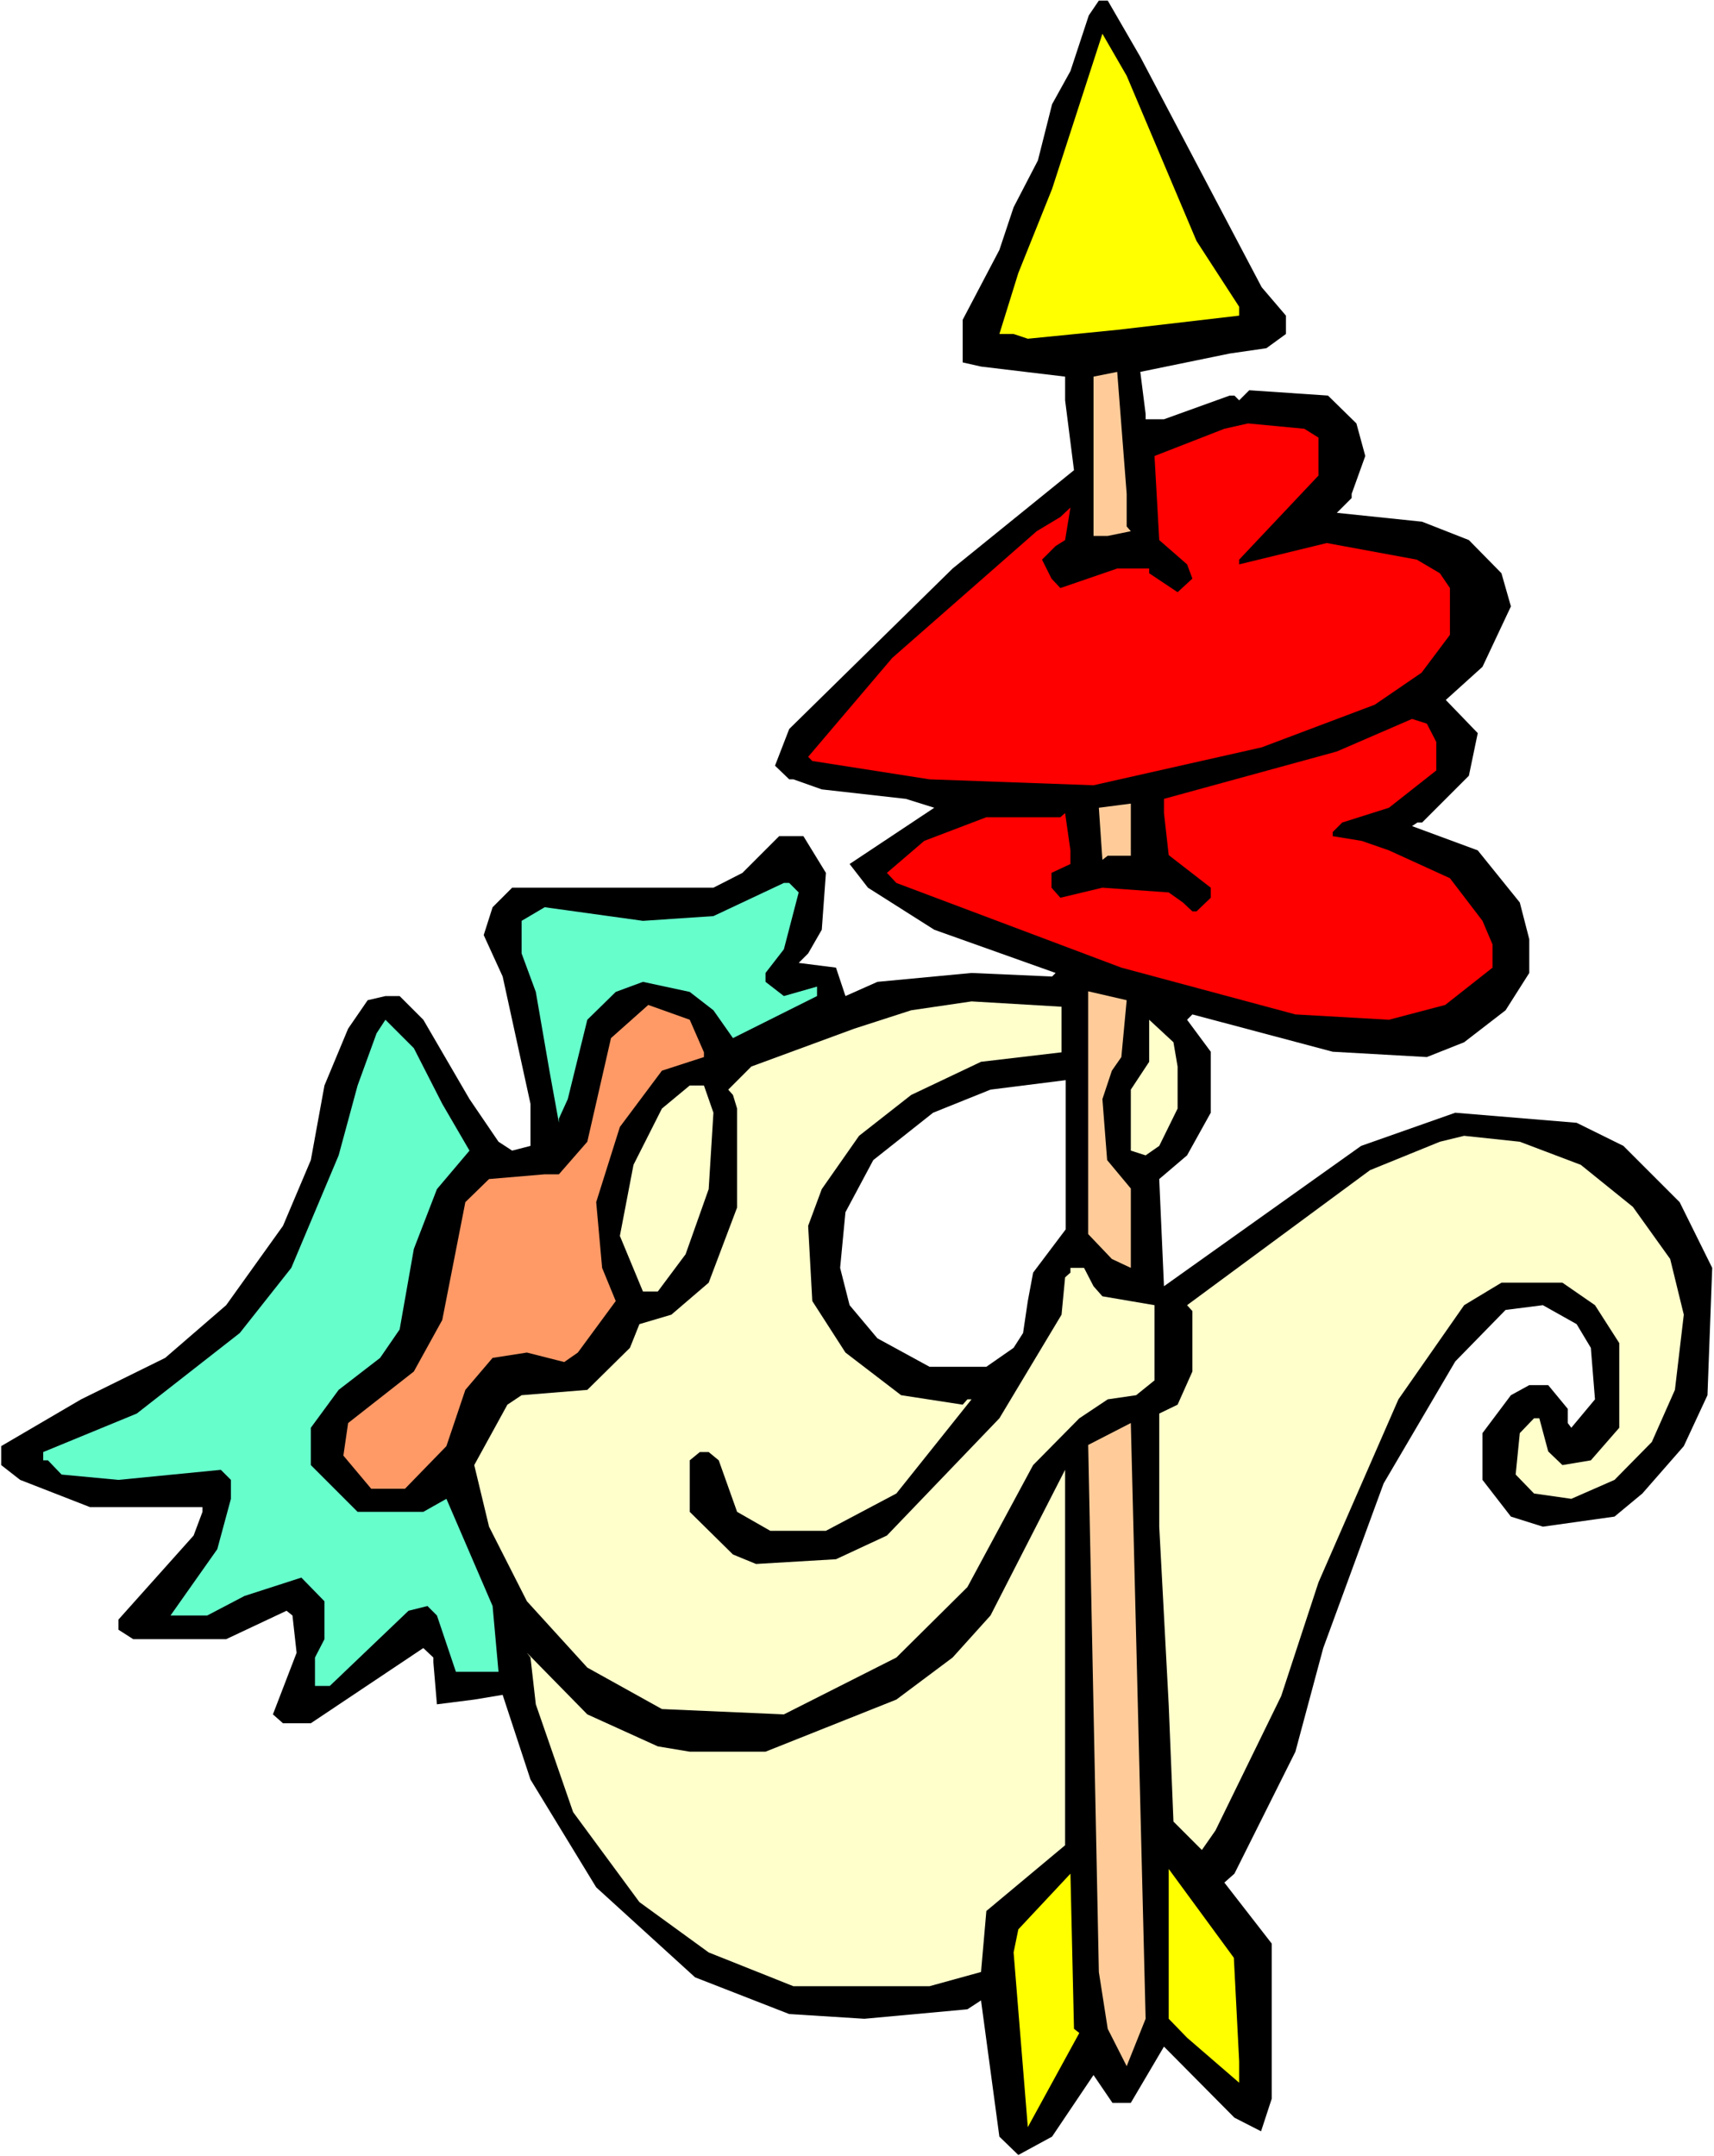 <?xml version="1.0" encoding="UTF-8" standalone="no"?>
<svg
   version="1.0"
   width="123.773mm"
   height="155.668mm"
   id="svg20"
   sodipodi:docname="Cupid 33.wmf"
   xmlns:inkscape="http://www.inkscape.org/namespaces/inkscape"
   xmlns:sodipodi="http://sodipodi.sourceforge.net/DTD/sodipodi-0.dtd"
   xmlns="http://www.w3.org/2000/svg"
   xmlns:svg="http://www.w3.org/2000/svg">
  <rect width="100%" height="100%" fill="#333333" stroke="none"/>
  <sodipodi:namedview
     id="namedview20"
     pagecolor="#ffffff"
     bordercolor="#000000"
     borderopacity="0.25"
     inkscape:showpageshadow="2"
     inkscape:pageopacity="0.0"
     inkscape:pagecheckerboard="0"
     inkscape:deskcolor="#d1d1d1"
     inkscape:document-units="mm" />
  <defs
     id="defs1">
    <pattern
       id="WMFhbasepattern"
       patternUnits="userSpaceOnUse"
       width="6"
       height="6"
       x="0"
       y="0" />
  </defs>
  <path
     style="fill:#ffffff;fill-opacity:1;fill-rule:evenodd;stroke:none"
     d="M 0,588.353 H 467.802 V 0 H 0 Z"
     id="path1" />
  <path
     style="fill:#000000;fill-opacity:1;fill-rule:evenodd;stroke:none"
     d="m 311.222,15.513 33.126,62.859 6.625,7.756 v 5.009 l -5.332,3.878 -10.019,1.454 -24.4,5.009 1.454,11.473 v 1.454 h 5.009 l 17.936,-6.464 h 1.293 l 1.293,1.293 2.747,-2.747 21.491,1.454 7.756,7.595 2.424,8.888 -3.717,10.342 v 1.131 l -4.04,4.04 23.269,2.424 12.766,5.009 8.887,9.049 2.585,9.049 -7.756,16.482 -10.019,9.049 8.726,9.049 -2.424,11.635 -12.766,12.766 h -1.293 l -1.454,0.97 17.936,6.625 11.473,14.22 2.585,10.019 v 9.211 l -6.464,10.18 -11.311,8.726 -10.18,4.04 -25.693,-1.454 -38.297,-10.18 -1.454,1.454 6.464,8.726 v 16.644 l -6.464,11.635 -7.595,6.464 1.293,29.248 53.809,-38.297 25.693,-9.049 33.126,2.747 12.766,6.302 15.351,15.351 8.887,17.937 -1.293,34.742 -6.464,13.897 -11.311,12.927 -7.595,6.302 -19.552,2.747 -8.726,-2.747 -7.756,-10.019 v -12.766 l 7.756,-10.342 5.009,-2.747 h 5.171 l 5.332,6.464 v 3.878 l 0.97,1.293 6.464,-7.756 -1.131,-14.058 -3.878,-6.464 -9.211,-5.171 -10.18,1.293 -13.735,14.058 -19.552,33.288 -16.482,44.922 -7.595,28.278 -16.644,33.288 -2.747,2.424 12.927,16.644 v 42.337 l -2.909,8.888 -7.272,-3.717 -19.229,-19.391 -9.049,15.351 h -5.009 l -5.171,-7.595 -11.311,16.805 -9.211,5.009 -5.171,-5.009 -5.009,-37.166 -3.717,2.424 -28.117,2.585 -20.522,-1.293 -25.693,-10.019 -26.985,-24.562 -17.936,-29.41 -7.595,-23.108 -7.756,1.293 -10.18,1.293 -0.97,-11.473 v -1.293 l -2.747,-2.585 -30.702,20.522 h -7.595 l -2.747,-2.424 6.464,-16.805 -1.131,-10.18 -1.616,-1.293 -16.482,7.756 H 36.358 l -4.04,-2.585 v -2.747 l 20.522,-22.946 2.424,-6.464 V 411.249 H 24.562 L 5.494,403.816 0.323,399.776 v -5.171 l 21.815,-12.766 22.946,-11.311 16.644,-14.382 15.513,-21.653 7.595,-17.937 3.717,-20.36 6.464,-15.513 5.332,-7.756 4.848,-1.131 h 3.878 l 6.464,6.464 12.604,21.653 7.918,11.635 3.717,2.424 5.009,-1.293 v -11.473 l -7.595,-34.742 -5.171,-11.311 2.424,-7.595 5.332,-5.332 h 54.94 l 7.918,-4.04 10.019,-10.019 h 6.625 l 6.14,10.019 -1.131,15.513 -3.717,6.464 -2.585,2.585 10.18,1.293 2.585,7.756 8.726,-3.878 25.693,-2.424 21.976,0.97 0.97,-0.97 -33.126,-11.796 -18.098,-11.473 -5.009,-6.464 23.107,-15.351 -7.756,-2.424 -22.946,-2.585 -7.756,-2.747 h -1.131 l -3.878,-3.717 3.878,-10.019 44.599,-43.791 33.126,-26.824 -2.424,-19.068 v -6.464 l -22.946,-2.747 -5.009,-1.131 v -11.635 l 10.019,-19.068 3.878,-11.635 6.625,-12.766 3.878,-15.351 5.009,-9.049 5.009,-15.19 2.747,-4.04 h 2.424 z"
     id="path2" />
  <path
     style="fill:#ffff00;fill-opacity:1;fill-rule:evenodd;stroke:none"
     d="m 326.573,65.768 11.634,17.937 v 2.424 l -33.287,3.878 -24.4,2.424 -3.878,-1.293 h -3.878 l 5.171,-16.644 9.211,-22.946 13.735,-42.337 6.625,11.473 z"
     id="path3" />
  <path
     style="fill:#ffcc99;fill-opacity:1;fill-rule:evenodd;stroke:none"
     d="m 307.505,143.655 1.131,1.293 -6.302,1.293 h -3.878 v -43.468 l 6.464,-1.293 2.585,33.288 z"
     id="path4" />
  <path
     style="fill:#ff0000;fill-opacity:1;fill-rule:evenodd;stroke:none"
     d="m 359.86,119.416 v 10.342 l -21.653,22.946 v 1.293 l 23.915,-5.817 24.562,4.525 6.302,3.717 2.747,4.04 v 12.766 l -7.756,10.342 -12.766,8.726 -30.864,11.635 -45.891,10.342 -44.76,-1.616 -31.995,-5.009 -1.131,-1.131 22.946,-26.986 39.428,-34.581 6.464,-3.878 2.747,-2.585 -1.454,8.888 -2.585,1.616 -3.717,3.717 2.585,5.171 2.424,2.585 15.513,-5.333 h 8.726 v 1.293 l 7.756,5.171 4.04,-3.717 -1.454,-3.878 -7.595,-6.625 -1.293,-22.946 19.068,-7.433 6.464,-1.454 15.351,1.454 z"
     id="path5" />
  <path
     style="fill:#ff0000;fill-opacity:1;fill-rule:evenodd;stroke:none"
     d="m 389.431,197.464 2.585,5.009 v 7.756 l -12.927,10.18 -12.766,4.04 -2.585,2.585 v 1.131 l 7.918,1.293 7.433,2.585 16.644,7.595 8.887,11.635 2.747,6.464 v 6.302 l -12.927,10.18 -15.351,4.04 -25.531,-1.454 -47.507,-12.766 -61.404,-23.108 -2.585,-2.747 10.18,-8.726 16.967,-6.464 h 20.199 l 1.293,-1.131 1.454,10.18 v 3.717 l -5.171,2.424 v 4.04 l 2.424,2.747 11.473,-2.747 18.098,1.293 3.878,2.747 2.585,2.424 h 1.131 l 3.878,-3.717 v -2.747 l -11.473,-8.888 -1.293,-11.473 v -3.878 l 47.184,-12.927 20.522,-8.888 z"
     id="path6" />
  <path
     style="fill:#ffcc99;fill-opacity:1;fill-rule:evenodd;stroke:none"
     d="m 302.334,233.499 -1.454,1.131 -0.97,-14.22 8.726,-1.131 v 14.22 z"
     id="path7" />
  <path
     style="fill:#66ffcc;fill-opacity:1;fill-rule:evenodd;stroke:none"
     d="m 217.984,243.518 -4.04,15.513 -5.009,6.464 v 2.424 l 5.009,3.878 9.049,-2.585 v 2.585 l -22.946,11.473 -5.332,-7.595 -6.464,-5.009 -12.766,-2.747 -7.433,2.747 -7.756,7.595 -5.332,21.653 -2.424,5.332 v 1.131 l -2.585,-14.22 -3.717,-21.492 -3.878,-10.503 v -8.888 l 6.302,-3.717 26.824,3.717 19.229,-1.293 19.229,-9.049 h 1.454 z"
     id="path8" />
  <path
     style="fill:#ffcc99;fill-opacity:1;fill-rule:evenodd;stroke:none"
     d="m 306.051,288.44 -2.585,3.717 -2.585,7.756 1.293,16.644 6.464,7.756 v 21.653 l -5.171,-2.424 -6.464,-6.787 v -66.252 l 10.503,2.424 z"
     id="path9" />
  <path
     style="fill:#ffffcc;fill-opacity:1;fill-rule:evenodd;stroke:none"
     d="m 289.73,287.147 -21.976,2.585 -19.068,9.049 -14.22,11.15 -10.18,14.543 -3.717,10.019 1.131,20.522 9.049,14.058 15.189,11.635 16.805,2.585 1.293,-1.454 h 1.131 l -20.522,25.693 -19.229,10.18 h -15.189 l -9.049,-5.171 -5.009,-14.058 -2.747,-2.262 h -2.424 l -2.747,2.262 v 14.058 l 11.796,11.635 6.302,2.585 21.815,-1.293 13.897,-6.464 30.702,-31.995 16.967,-28.278 0.97,-10.18 1.454,-1.293 v -1.293 h 3.717 l 2.585,5.009 2.424,2.747 14.22,2.424 v 20.522 l -5.009,4.04 -7.756,1.131 -7.756,5.171 -12.604,12.766 -17.936,33.288 -19.391,19.229 -30.702,15.513 -33.287,-1.454 -20.36,-11.311 -16.482,-18.098 -10.342,-20.36 -4.04,-16.805 9.049,-16.482 3.878,-2.585 17.936,-1.454 11.634,-11.473 2.585,-6.464 8.726,-2.585 10.18,-8.726 7.756,-20.522 v -26.986 l -1.131,-3.717 -1.293,-1.454 6.302,-6.302 28.117,-10.342 15.513,-5.009 16.482,-2.424 24.562,1.454 z"
     id="path10" />
  <path
     style="fill:#ff9966;fill-opacity:1;fill-rule:evenodd;stroke:none"
     d="m 192.13,287.147 v 1.293 l -11.473,3.717 -11.473,15.351 -6.464,20.522 1.616,17.937 3.717,9.049 -10.342,14.058 -3.717,2.585 -10.18,-2.585 -9.372,1.454 -7.433,8.726 -5.171,15.351 -11.311,11.635 h -9.211 l -7.595,-9.049 1.293,-8.888 17.936,-14.058 7.756,-14.058 6.302,-32.157 6.464,-6.302 15.189,-1.293 h 3.878 l 7.756,-8.888 6.464,-28.278 10.18,-9.049 11.311,4.04 z"
     id="path11" />
  <path
     style="fill:#66ffcc;fill-opacity:1;fill-rule:evenodd;stroke:none"
     d="m 120.707,301.206 7.433,12.766 -8.887,10.503 -6.302,16.321 -3.878,21.976 -5.332,7.756 -11.311,8.726 -7.595,10.342 v 10.18 l 12.766,12.766 h 17.936 l 6.302,-3.555 12.604,29.248 1.616,17.937 h -11.634 l -5.171,-15.351 -2.585,-2.585 -5.171,1.293 -21.491,20.522 h -4.04 v -7.756 l 2.585,-5.009 v -10.342 l -6.302,-6.464 -15.513,5.009 -10.18,5.333 H 46.538 l 12.766,-18.098 3.717,-13.735 v -5.171 l -2.747,-2.747 -27.955,2.747 -15.513,-1.454 -3.717,-3.878 h -1.293 v -2.262 L 37.327,385.718 65.444,363.742 79.502,345.967 92.429,315.264 97.6,296.197 102.771,281.976 l 2.424,-3.717 7.756,7.756 z"
     id="path12" />
  <path
     style="fill:#ffffcc;fill-opacity:1;fill-rule:evenodd;stroke:none"
     d="m 321.402,291.026 v 11.473 l -5.009,10.18 -3.717,2.585 -4.04,-1.293 v -16.644 l 5.009,-7.595 v -11.473 l 6.625,6.14 z"
     id="path13" />
  <path
     style="fill:#ffffff;fill-opacity:1;fill-rule:evenodd;stroke:none"
     d="m 281.974,347.259 -1.454,7.756 -1.293,8.726 -2.585,4.04 -7.433,5.171 h -15.513 l -14.22,-7.756 -7.595,-9.049 -2.585,-10.18 1.454,-15.19 7.595,-14.22 16.321,-12.927 15.674,-6.302 20.522,-2.585 v 40.721 z"
     id="path14" />
  <path
     style="fill:#ffffcc;fill-opacity:1;fill-rule:evenodd;stroke:none"
     d="m 194.715,303.63 -1.293,20.845 -6.302,17.775 -7.595,10.18 h -4.04 l -6.302,-15.19 3.717,-19.391 7.756,-15.351 7.595,-6.302 h 3.878 z"
     id="path15" />
  <path
     style="fill:#ffffcc;fill-opacity:1;fill-rule:evenodd;stroke:none"
     d="m 431.444,317.85 14.22,11.473 10.18,14.22 3.717,15.19 -2.424,20.522 -6.302,14.22 -10.18,10.342 -11.796,5.171 -10.18,-1.454 -5.009,-5.171 1.131,-11.311 3.878,-4.04 h 1.454 l 2.424,9.049 3.878,3.717 7.756,-1.293 7.756,-8.888 v -23.108 l -6.625,-10.342 -8.887,-6.14 H 409.791 l -10.18,6.14 -17.936,25.693 -21.815,49.932 -10.18,31.025 -17.936,36.681 -3.717,5.332 -7.756,-7.756 -1.293,-31.833 -2.585,-48.639 V 385.718 l 5.009,-2.424 4.04,-9.049 v -16.482 l -1.454,-1.616 49.931,-36.843 19.068,-7.756 6.625,-1.616 15.189,1.616 z"
     id="path16" />
  <path
     style="fill:#ffcc99;fill-opacity:1;fill-rule:evenodd;stroke:none"
     d="m 307.505,563.791 -5.171,-10.18 -2.424,-15.513 -2.909,-143.816 11.634,-5.979 4.04,162.561 z"
     id="path17" />
  <path
     style="fill:#ffffcc;fill-opacity:1;fill-rule:evenodd;stroke:none"
     d="m 269.208,521.455 -1.454,16.644 -14.058,3.878 H 216.53 l -23.107,-9.211 -18.906,-13.735 -18.098,-24.562 -10.18,-29.41 -1.454,-12.766 -0.97,-1.293 16.482,16.805 19.229,8.726 8.726,1.454 h 20.683 l 35.711,-14.22 15.351,-11.473 10.342,-11.473 20.36,-39.751 v 102.449 z"
     id="path18" />
  <path
     style="fill:#ffff00;fill-opacity:1;fill-rule:evenodd;stroke:none"
     d="m 338.207,562.499 v 5.817 l -14.22,-12.281 -5.009,-5.171 v -40.883 l 17.775,24.239 z"
     id="path19" />
  <path
     style="fill:#ffff00;fill-opacity:1;fill-rule:evenodd;stroke:none"
     d="m 294.578,554.742 -14.058,25.693 -3.878,-47.669 1.293,-6.302 14.22,-15.19 0.97,42.337 z"
     id="path20" />
</svg>
